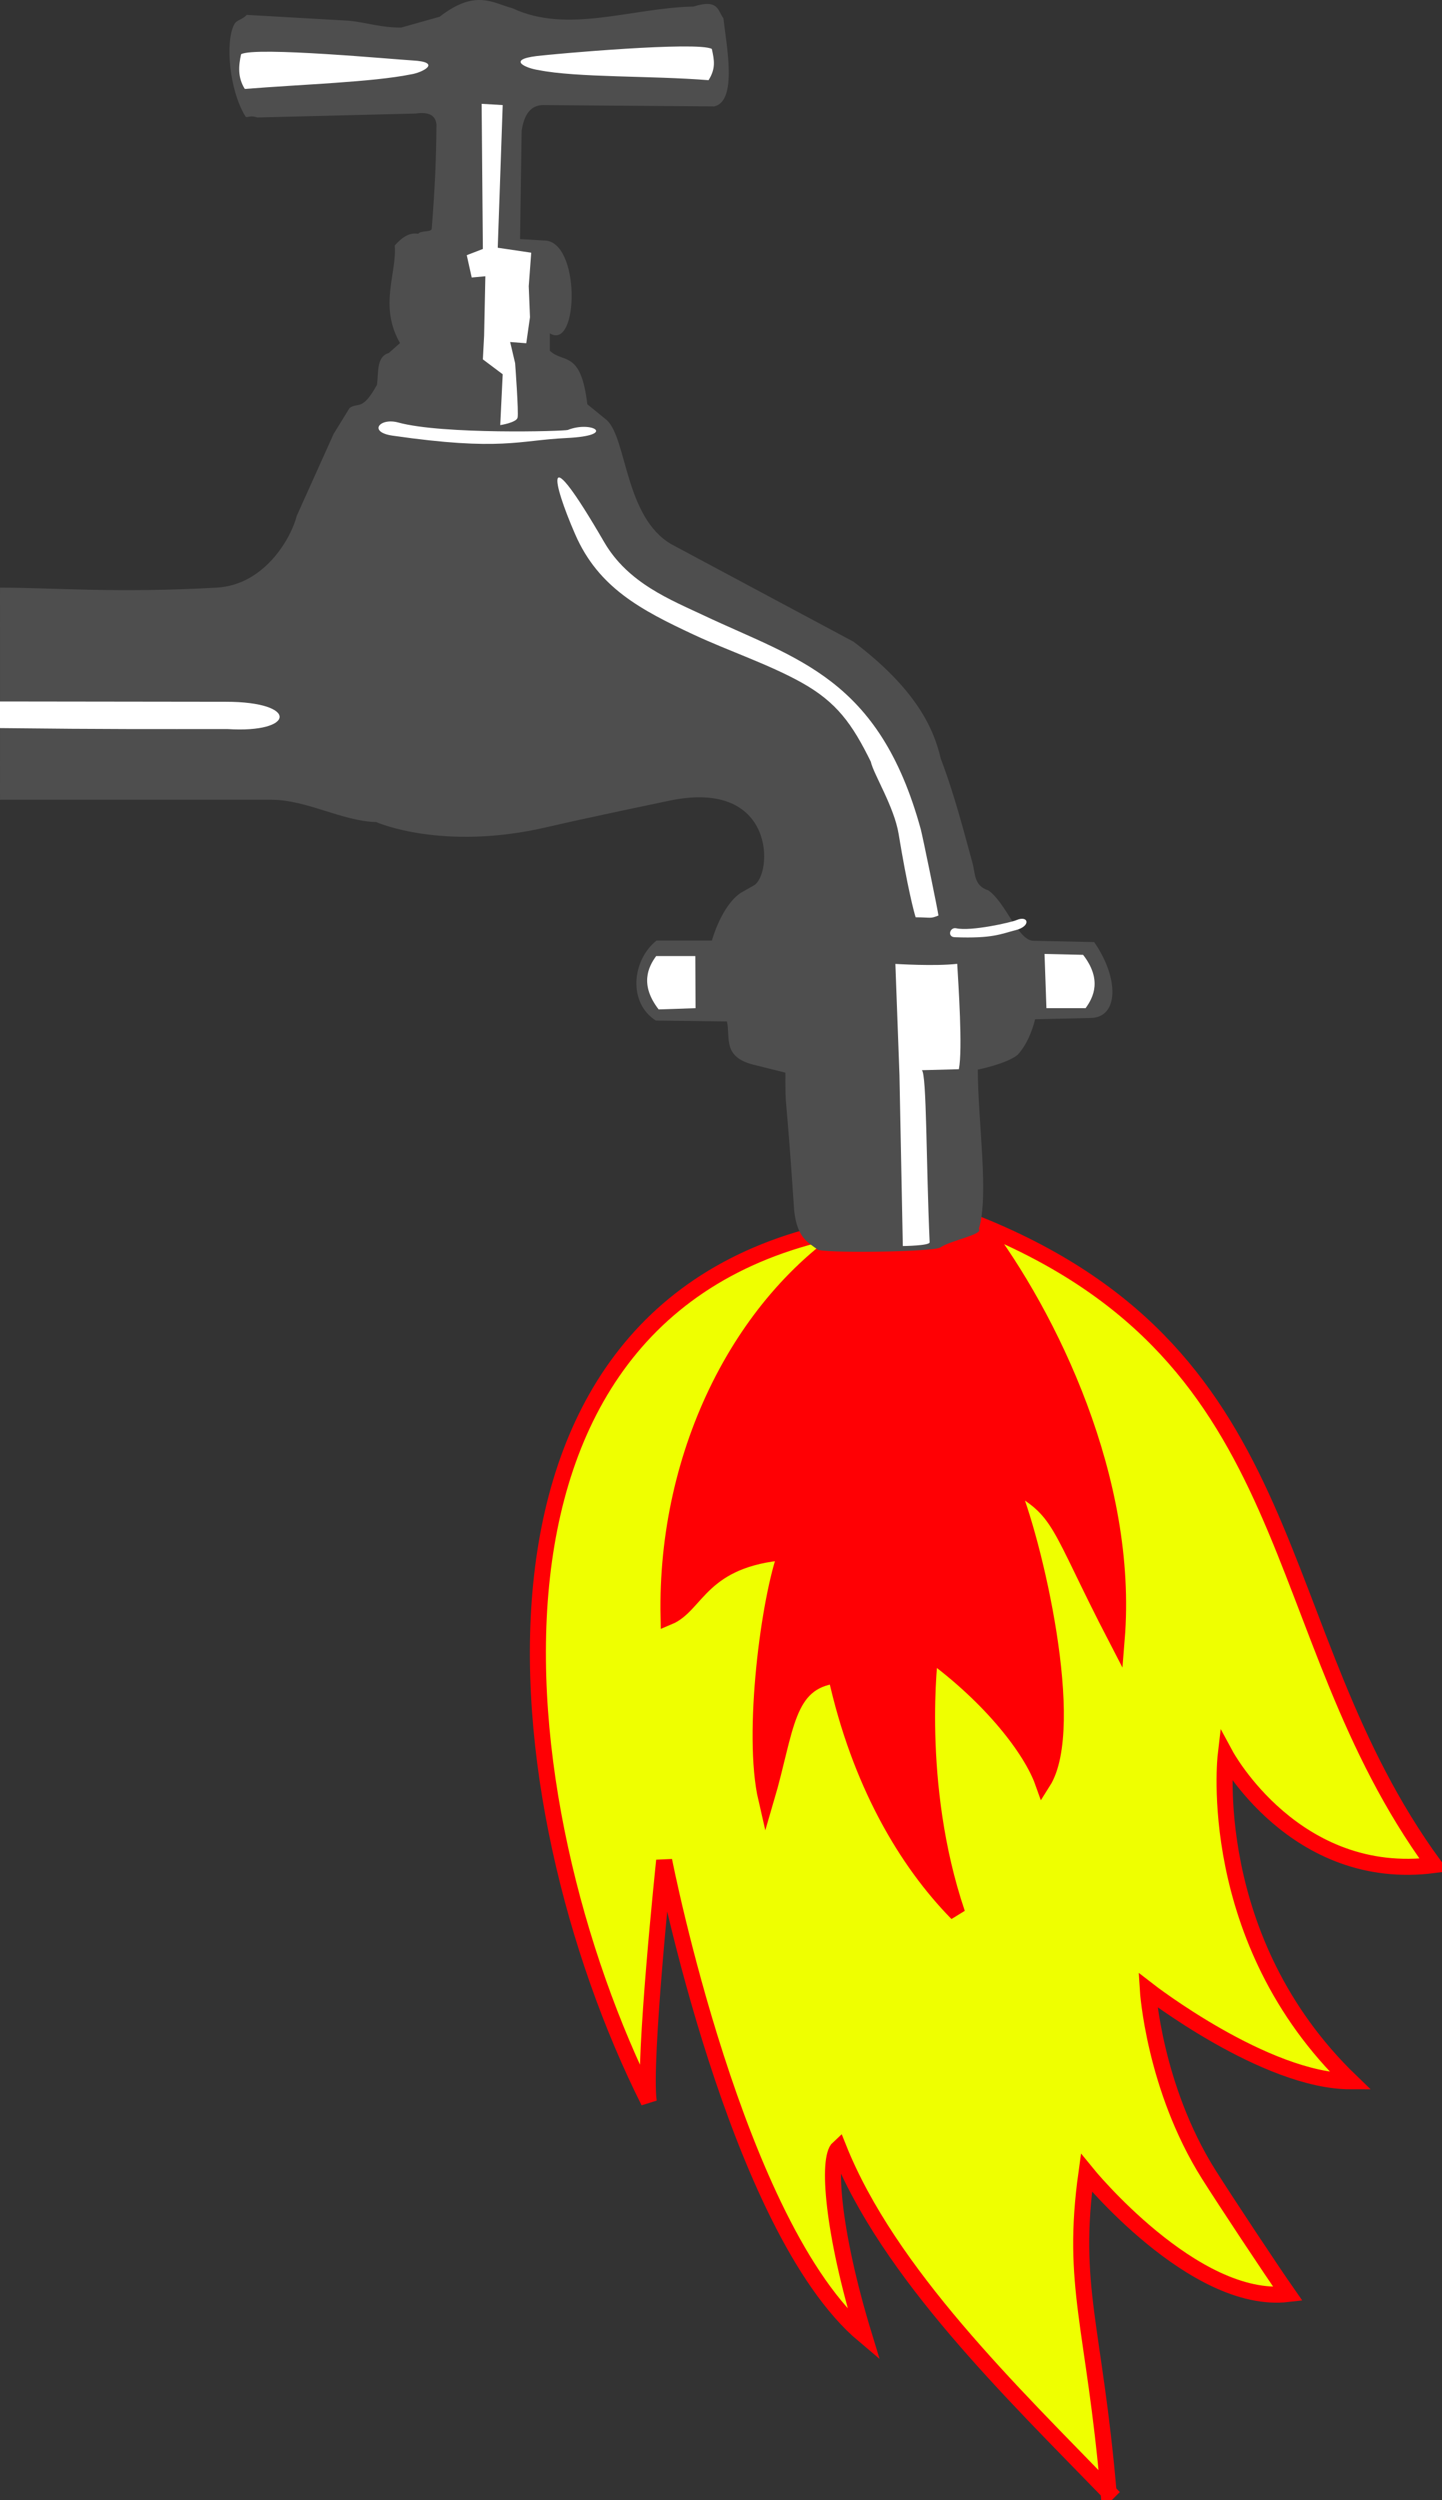 <svg xmlns="http://www.w3.org/2000/svg" viewBox="0 0 539.94 935.62"><rect x="0" y="0" width="539.94" height="935.62" fill="#333333" stroke="none"/><path d="M358.4 716.09c-16.441-48.516-10.066-97.47-10.066-97.47 22.967 16.742 37.834 36.206 42.156 48.327 12.964-20.458-3.063-90.362-12.539-112.32 20.131 10.865 17.337 14.819 40.195 58.823 4.712-57.973-25.477-119.43-50.815-153.93h-44.316c-44.868 26.83-73.978 83.766-72.687 145.63 10.655-4.439 12.265-21.83 44.156-24.355-6.49 17.092-13.184 68.117-7.569 92.4 7.678-26.122 7.086-43.771 26.103-46.187 8.867 40.193 26.395 69.765 45.382 89.088z" fill-rule="evenodd" stroke="#ff0004" stroke-width=".815" fill="#ff0004"/><path d="M415.09 932.61c-5.391-62.204-14.194-76.955-8.28-119.42 0 0 40.172 49.431 75.442 45.326-6.418-9.17-23.81-35.463-29.634-44.708-20.546-32.613-22.821-69.036-22.821-69.036s44.02 34.159 75.984 34.137c-54.96-52.932-46.832-122.05-46.832-122.05s25.898 47.917 77.993 41.127c-64.47-88.3-46.56-189.22-169.71-239.41 25.79 34.041 55.74 95.431 50.91 154.85-22.85-44.001-20.06-47.936-40.19-58.801 9.476 21.961 25.502 91.854 12.538 112.31-4.322-12.122-19.177-31.573-42.144-48.315 0 0-6.378 48.948 10.064 97.464-18.987-19.323-36.526-48.894-45.393-89.086-19.017 2.416-18.433 20.055-26.11 46.176-5.616-24.284 1.082-75.296 7.571-92.388-31.89 2.525-33.483 19.915-44.138 24.354-1.29-61.86 27.926-119.74 72.794-146.57-157.78 24.248-135.96 216.77-80.216 327.99-2.148-15.093 5.768-90.274 5.768-90.274s26.884 137.4 74.829 177.7c-11.965-39.168-13.78-66.285-9.527-70.142 18.745 46.92 64.958 91.476 101.11 128.76z" stroke="#ff0004" stroke-width="6" fill="#efff00"/><path d="M195.33 48.89l-.6 40.573 8.797.544c13.968-.415 13.29 41.51 2.345 34.739v6.5c5.071 4.918 11.608-.464 14.04 20.041l7.315 5.956c7.537 6.997 6.732 36.3 24.141 46.425l68.212 36.484c22.751 17.212 29.918 31.758 32.667 43.752 5.182 13.518 8.946 28.435 11.867 38.965 1.144 4.122.478 8.599 5.977 10.352 6.598 4.662 11.041 18.738 16.833 18.862l22.78.488c9.485 13.7 9.153 28.4-1.464 28.4l-20.652.479c-1.254 4.87-3.125 9.468-6.5 13.276-4.088 3.404-14.958 5.57-14.958 5.57.015 19.443 4.265 47.034.375 59.64 1.977 1.977-10.545 4.285-14.36 6.885-2.677 1.826-45.17 2.213-46.05.769-3.63-2.702-7.623-4.313-8.73-14.584-3.32-49.845-3.283-35.471-3.283-51.565l-11.142-2.786c-12.736-2.843-9.341-10.295-10.748-16.375l-26.625-.338c-10.532-6.728-8.916-22.623.258-29.944h20.733s3.517-12.972 10.827-17.864l4.887-2.771c7.038-3.991 8.584-40.408-32.103-31.616 0 0-30.206 6.266-45.225 9.772-39.33 9.184-64.067-1.857-64.067-1.857-12.807-.354-26.098-8.356-39.225-8.356H.002c0-27.626.044-50.504 0-79.387 20.068 0 43.235 2.124 81.106 0 18.41-1.032 28.16-19.275 29.995-26.847l13.825-30.697 5.956-9.67c3.254-2.336 4.687 1.404 10.27-8.694.644-4.633-.285-10.524 4.427-11.902l4.201-3.714c-8.006-13.893-1.128-26.107-1.97-36.53 2.574-2.88 5.346-4.968 8.789-4.37.899-1.321 4.948-.46 5.06-1.926 1.23-16.026 1.636-24.978 1.767-38.929-.31-3.691-3.175-4.828-7.859-4.145l-59.255 1.472c-3.083-1.106-3.844.559-4.508-.54-6.008-9.946-7.501-27.808-4.126-34.24.991-1.891 2.948-1.667 4.704-3.617l38.284 2.185c6.891.708 11.912 2.628 19.582 2.556l14.341-4.038c13.472-10.38 19.694-5.225 27.358-3.16 20.667 9.69 44.722-.224 67.725-.657 9.495-3.024 9.069 1.667 11.198 4.37 1.129 10.168 5.358 31.042-3.442 32.996l-64.17-.497c-4.425.067-7 3.371-7.925 9.566z" fill="#4e4e4e"/><path d="M90.27 20.29c-.95 4.333-1.329 8.666 1.393 12.999 21.408-1.72 47.73-2.543 62.102-5.435 4.286-.612 12.183-4.629.572-5.243-6.32-.334-58.761-5.256-64.067-2.321zM266.54 18.32c.95 4.333 1.493 7.353-1.229 11.686-21.408-1.72-49.372-.902-63.743-3.794-4.286-.612-12.183-3.808-.572-5.243 6.28-.776 60.238-5.584 65.544-2.649zM215.39 200.01c8.704 19.941 24.593 28.283 44.447 37.551 12.818 5.983 28.079 11.076 40.252 17.861 13.209 7.362 18.982 15.45 25.973 29.631.967 4.564 8.743 16.855 10.413 27.016 3.267 19.879 5.853 29.725 6.385 31.219 6.149.039 5.34.595 8.539-.658-.247-1.955-5.947-29.806-6.64-32.33-15.552-56.607-46.242-63.488-80.989-79.863-12.722-5.996-28.598-12.15-37.56-27.588-23.15-39.874-19.525-22.78-10.82-2.838zM345.15 400.515l13.881-.365c1.496-7.387-.186-31.878-.61-39.448-8.27.984-23.156.037-23.156.037l1.529 41.633 1.257 63.954s10.104-.105 10.045-1.416c-1.313-28.888-1.088-63.467-2.945-64.395zM180.34 38.86l7.892.464-1.857 53.39 12.535 1.856-.928 12.535.464 11.606-1.393 9.75-6.035-.465 1.857 7.893s1.393 18.57.928 20.427c-.464 1.857-6.499 2.785-6.499 2.785l.928-19.034-7.428-5.57.465-8.822.464-22.284-5.107.465-1.857-8.357 6.035-2.321-.464-54.318zM0 262.52v9.96c41.104.487 58.016.367 85.159.367 25.355 1.64 26.953-10.213-.624-10.214L0 262.519zM391.11 357.01l.713 20.292h14.66c3.018-4.117 6.187-10.761-.929-19.964l-14.444-.328z" fill="#fff"/><path d="M149.11 158.12c16.653 4.556 62.264 3.288 63.518 2.783 8.79-3.546 18.811 2.104-.449 3.024-18.098.865-24.483 4.978-65.188-.886-9.272-1.335-4.826-6.821 2.12-4.921zM358.02 347.4c5.606 1.225 20.591-2.187 22.562-3.048 4.496-1.963 5.638 2.252-.263 3.747-5.545 1.404-8.57 3.186-22.822 2.648-2.924-.11-1.807-3.856.523-3.347zM260.44 377.302l-.085-19.499h-14.66c-3.019 4.117-6.187 10.761.928 19.964l13.817-.465z" fill="#fff"/></svg>